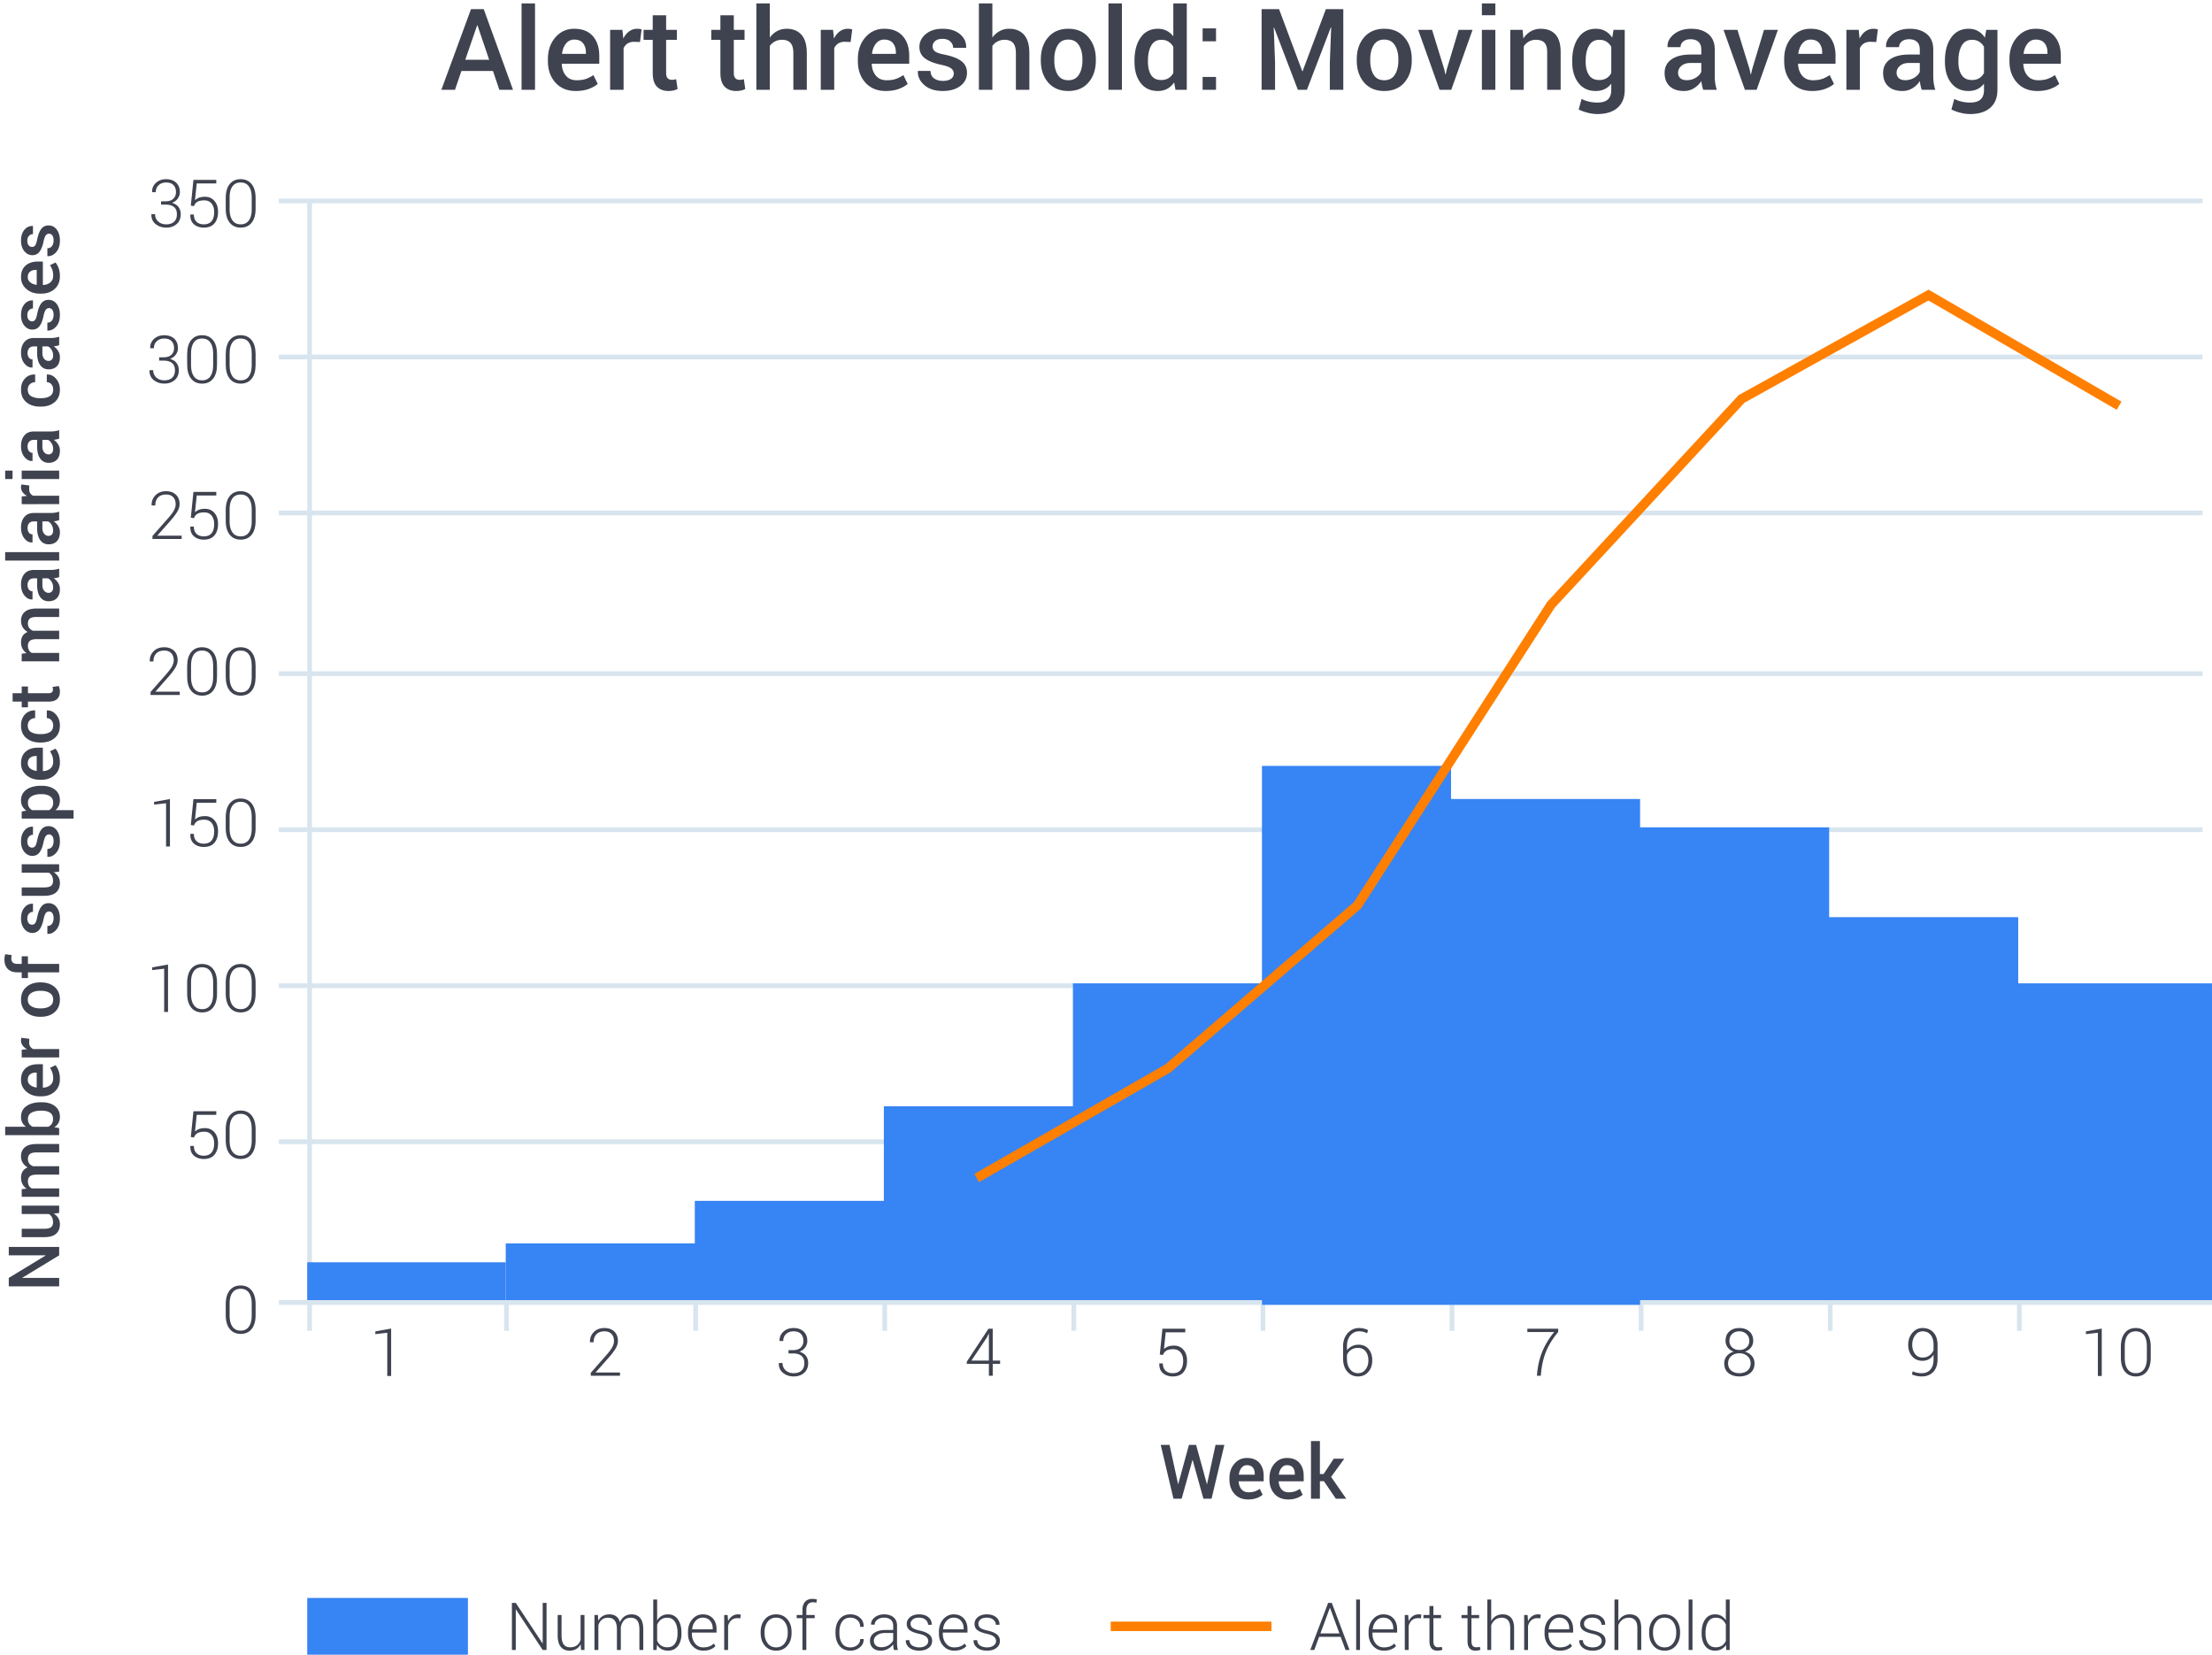<svg xmlns="http://www.w3.org/2000/svg" width="468" height="350" viewBox="0 0 468 350">
    <g fill="none" fill-rule="evenodd">
        <path fill="#3F424F" d="M82.755 291.048h-.82V281.9l-2.53.294v-.574l3.35-.601zM54.077 278.138c0 1.285-.278 2.274-.834 2.966-.556.693-1.328 1.04-2.317 1.04-.985 0-1.758-.348-2.321-1.043-.563-.695-.844-1.683-.844-2.963v-2.222c0-1.28.278-2.27.834-2.967.556-.697 1.328-1.046 2.317-1.046.989 0 1.764.349 2.324 1.046.56.697.841 1.686.841 2.967v2.222zm-.82-2.359c0-1.02-.2-1.806-.602-2.355-.4-.549-.982-.823-1.743-.823-.761 0-1.34.274-1.736.823-.397.55-.595 1.334-.595 2.355v2.482c0 1.011.202 1.796.605 2.355.403.558.983.837 1.74.837.756 0 1.334-.278 1.733-.834.398-.556.598-1.342.598-2.358v-2.482zM40.371 240.495l.554-5.448h4.833v.759h-4.136l-.37 3.548a2.8 2.8 0 0 1 .828-.527c.3-.123.709-.191 1.224-.205.847-.014 1.531.271 2.05.855.52.583.78 1.367.78 2.351 0 1.007-.252 1.812-.756 2.413-.503.602-1.26.903-2.273.903-.82 0-1.503-.23-2.05-.687-.547-.458-.81-1.136-.786-2.034l.013-.041h.732c0 .67.19 1.182.57 1.538.381.355.888.533 1.521.533.739 0 1.291-.223 1.658-.67.367-.446.55-1.094.55-1.941 0-.743-.183-1.339-.55-1.788-.367-.449-.88-.673-1.541-.673-.638 0-1.125.101-1.46.304-.335.203-.577.51-.728.92l-.663-.11zm13.706.643c0 1.285-.278 2.274-.834 2.966-.556.693-1.328 1.04-2.317 1.04-.985 0-1.758-.348-2.321-1.043-.563-.695-.844-1.683-.844-2.963v-2.222c0-1.28.278-2.27.834-2.967.556-.697 1.328-1.046 2.317-1.046.989 0 1.764.349 2.324 1.046.56.697.841 1.686.841 2.967v2.222zm-.82-2.359c0-1.02-.2-1.806-.602-2.355-.4-.549-.982-.823-1.743-.823-.761 0-1.34.274-1.736.823-.397.55-.595 1.334-.595 2.355v2.482c0 1.011.202 1.796.605 2.355.403.558.983.837 1.74.837.756 0 1.334-.278 1.733-.834.398-.556.598-1.342.598-2.358v-2.482zM35.552 214.048h-.82V204.9l-2.53.294v-.574l3.35-.601v10.028zm10.363-3.91c0 1.285-.278 2.274-.834 2.966-.556.693-1.328 1.04-2.317 1.04-.985 0-1.758-.348-2.321-1.043-.563-.695-.844-1.683-.844-2.963v-2.222c0-1.28.278-2.27.834-2.967.556-.697 1.328-1.046 2.317-1.046.989 0 1.764.349 2.324 1.046.56.697.841 1.686.841 2.967v2.222zm-.82-2.359c0-1.02-.2-1.806-.602-2.355-.4-.549-.982-.823-1.743-.823-.761 0-1.34.274-1.736.823-.397.55-.595 1.334-.595 2.355v2.482c0 1.011.202 1.796.605 2.355.403.558.983.837 1.74.837.756 0 1.334-.278 1.733-.834.398-.556.598-1.342.598-2.358v-2.482zm8.982 2.359c0 1.285-.278 2.274-.834 2.966-.556.693-1.328 1.04-2.317 1.04-.985 0-1.758-.348-2.321-1.043-.563-.695-.844-1.683-.844-2.963v-2.222c0-1.28.278-2.27.834-2.967.556-.697 1.328-1.046 2.317-1.046.989 0 1.764.349 2.324 1.046.56.697.841 1.686.841 2.967v2.222zm-.82-2.359c0-1.02-.2-1.806-.602-2.355-.4-.549-.982-.823-1.743-.823-.761 0-1.34.274-1.736.823-.397.55-.595 1.334-.595 2.355v2.482c0 1.011.202 1.796.605 2.355.403.558.983.837 1.74.837.756 0 1.334-.278 1.733-.834.398-.556.598-1.342.598-2.358v-2.482zM35.955 179.048h-.82V169.9l-2.53.294v-.574l3.35-.601v10.028zm4.416-4.553l.554-5.448h4.833v.759h-4.136l-.37 3.548a2.8 2.8 0 0 1 .828-.527c.3-.123.709-.191 1.224-.205.847-.014 1.531.271 2.05.855.52.583.78 1.367.78 2.351 0 1.007-.252 1.812-.756 2.413-.503.602-1.26.903-2.273.903-.82 0-1.503-.23-2.05-.687-.547-.458-.81-1.136-.786-2.034l.013-.041h.732c0 .67.19 1.182.57 1.538.381.355.888.533 1.521.533.739 0 1.291-.223 1.658-.67.367-.446.55-1.094.55-1.941 0-.743-.183-1.339-.55-1.788-.367-.449-.88-.673-1.541-.673-.638 0-1.125.101-1.46.304-.335.203-.577.51-.728.92l-.663-.11zm13.706.643c0 1.285-.278 2.274-.834 2.966-.556.693-1.328 1.04-2.317 1.04-.985 0-1.758-.348-2.321-1.043-.563-.695-.844-1.683-.844-2.963v-2.222c0-1.28.278-2.27.834-2.967.556-.697 1.328-1.046 2.317-1.046.989 0 1.764.349 2.324 1.046.56.697.841 1.686.841 2.967v2.222zm-.82-2.359c0-1.02-.2-1.806-.602-2.355-.4-.549-.982-.823-1.743-.823-.761 0-1.34.274-1.736.823-.397.55-.595 1.334-.595 2.355v2.482c0 1.011.202 1.796.605 2.355.403.558.983.837 1.74.837.756 0 1.334-.278 1.733-.834.398-.556.598-1.342.598-2.358v-2.482zM34.075 42.58h.95c.725 0 1.274-.182 1.648-.544.374-.363.56-.829.56-1.398 0-.62-.175-1.115-.526-1.484-.35-.369-.873-.553-1.565-.553-.638 0-1.161.188-1.57.564-.407.376-.611.871-.611 1.486h-.766l-.013-.04c-.023-.775.248-1.42.813-1.935.565-.515 1.28-.773 2.147-.773.888 0 1.596.244 2.122.732.527.487.79 1.164.79 2.03 0 .47-.146.91-.438 1.323-.291.412-.702.719-1.23.92.62.177 1.083.477 1.39.898.308.422.462.92.462 1.494 0 .884-.286 1.579-.858 2.085-.572.506-1.306.759-2.204.759-.87 0-1.618-.248-2.242-.742-.625-.495-.926-1.182-.903-2.061l.014-.041h.766c0 .633.22 1.15.66 1.552.439.4 1.008.601 1.705.601.706 0 1.258-.183 1.654-.55.397-.367.595-.892.595-1.576 0-.697-.208-1.213-.622-1.548-.415-.335-1.007-.503-1.778-.503h-.95v-.697zm6.296.915l.554-5.448h4.833v.759h-4.136l-.37 3.548a2.8 2.8 0 0 1 .828-.527c.3-.123.709-.191 1.224-.205.847-.014 1.531.271 2.05.855.52.583.78 1.367.78 2.351 0 1.007-.252 1.812-.756 2.413-.503.602-1.26.903-2.273.903-.82 0-1.503-.23-2.05-.687-.547-.458-.81-1.136-.786-2.034l.013-.041h.732c0 .67.19 1.182.57 1.538.381.355.888.533 1.521.533.739 0 1.291-.223 1.658-.67.367-.446.55-1.094.55-1.941 0-.743-.183-1.339-.55-1.788-.367-.449-.88-.673-1.541-.673-.638 0-1.125.101-1.46.304-.335.203-.577.51-.728.92l-.663-.11zm13.706.643c0 1.285-.278 2.274-.834 2.966-.556.693-1.328 1.04-2.317 1.04-.985 0-1.758-.348-2.321-1.043-.563-.695-.844-1.683-.844-2.963v-2.222c0-1.28.278-2.27.834-2.967.556-.697 1.328-1.046 2.317-1.046.989 0 1.764.349 2.324 1.046.56.697.841 1.686.841 2.967v2.222zm-.82-2.359c0-1.02-.2-1.806-.602-2.355-.4-.549-.982-.823-1.743-.823-.761 0-1.34.274-1.736.823-.397.55-.595 1.334-.595 2.355v2.482c0 1.011.202 1.796.605 2.355.403.558.983.837 1.74.837.756 0 1.334-.278 1.733-.834.398-.556.598-1.342.598-2.358v-2.482zM131.177 291h-6.18v-.629l3.26-3.698c.602-.68 1.027-1.248 1.276-1.706.248-.458.372-.896.372-1.316 0-.62-.174-1.116-.523-1.49-.348-.374-.842-.56-1.48-.56-.756 0-1.33.21-1.722.628-.392.42-.588.98-.588 1.682h-.759l-.014-.04c-.022-.83.246-1.532.807-2.106.56-.575 1.32-.862 2.276-.862.857 0 1.543.246 2.058.739.515.492.772 1.153.772 1.982 0 .547-.172 1.102-.516 1.665-.344.562-.823 1.19-1.439 1.883l-2.74 3.103.013.035h5.127v.69zM166.825 285.58h.95c.725 0 1.274-.182 1.648-.544.374-.363.56-.829.56-1.398 0-.62-.175-1.115-.526-1.484-.35-.369-.872-.553-1.565-.553-.638 0-1.161.188-1.569.564-.408.376-.612.871-.612 1.486h-.765l-.014-.04c-.023-.775.248-1.42.813-1.935.566-.515 1.281-.773 2.147-.773.889 0 1.596.244 2.122.732.527.487.79 1.164.79 2.03 0 .47-.146.91-.437 1.323-.292.412-.702.719-1.231.92.62.177 1.084.477 1.391.898.308.422.462.92.462 1.494 0 .884-.286 1.579-.858 2.085-.572.506-1.307.759-2.205.759-.87 0-1.618-.248-2.242-.742-.624-.495-.925-1.182-.902-2.061l.013-.041h.766c0 .633.22 1.15.66 1.552.44.4 1.008.601 1.705.601.706 0 1.258-.183 1.654-.55.397-.367.595-.892.595-1.576 0-.697-.207-1.213-.622-1.548-.415-.335-1.007-.503-1.777-.503h-.95v-.697zM210.035 287.794h1.558v.69h-1.558V291h-.814v-2.516h-4.669v-.464l4.587-6.973h.896v6.747zm-4.512 0h3.698v-5.674l-.04-.014-.35.746-3.308 4.942zM245.383 286.495l.553-5.448h4.833v.759h-4.135l-.37 3.548a2.8 2.8 0 0 1 .828-.527c.3-.123.708-.191 1.223-.205.848-.014 1.531.271 2.051.855.52.583.78 1.367.78 2.351 0 1.007-.252 1.812-.756 2.413-.504.602-1.261.903-2.273.903-.82 0-1.504-.23-2.05-.687-.548-.458-.81-1.136-.787-2.034l.014-.041h.731c0 .67.19 1.182.571 1.538.38.355.888.533 1.521.533.738 0 1.29-.223 1.658-.67.367-.446.55-1.094.55-1.941 0-.743-.183-1.339-.55-1.788-.367-.449-.881-.673-1.542-.673-.638 0-1.124.101-1.46.304-.334.203-.577.51-.727.92l-.663-.11zM287.543 280.903c.342 0 .68.04 1.012.117.333.077.63.189.889.334l-.212.67a3.353 3.353 0 0 0-.773-.32 3.576 3.576 0 0 0-.916-.103c-.738 0-1.35.287-1.835.86-.485.575-.728 1.33-.728 2.264v.881a3.01 3.01 0 0 1 1.046-.854 3.077 3.077 0 0 1 1.408-.321c.893 0 1.6.307 2.12.923.519.615.779 1.417.779 2.406 0 .98-.28 1.788-.838 2.427-.558.638-1.284.957-2.177.957-.916 0-1.672-.342-2.266-1.026-.595-.683-.892-1.62-.892-2.81V284.8c0-1.149.326-2.085.977-2.81.652-.724 1.454-1.087 2.406-1.087zm-.273 4.198c-.551 0-1.033.143-1.446.43a2.157 2.157 0 0 0-.844 1.108v.731c0 .953.219 1.705.656 2.256.438.551.998.827 1.682.827.665 0 1.197-.26 1.596-.783.399-.521.598-1.158.598-1.91 0-.798-.193-1.44-.58-1.928-.388-.488-.942-.731-1.662-.731zM329.675 281.744c-1.075 1.276-1.898 2.572-2.467 3.886-.57 1.315-.95 2.827-1.142 4.536l-.075.834h-.82l.075-.834c.191-1.686.587-3.212 1.19-4.577a16.33 16.33 0 0 1 2.392-3.845h-5.681v-.697h6.528v.697zM370.93 283.61a2.23 2.23 0 0 1-.472 1.412 2.66 2.66 0 0 1-1.258.878c.606.187 1.092.498 1.46.933.366.436.55.945.55 1.528 0 .894-.299 1.58-.896 2.061-.597.481-1.365.722-2.304.722-.957 0-1.73-.24-2.32-.718-.59-.479-.886-1.167-.886-2.065 0-.588.18-1.1.54-1.534.36-.436.843-.747 1.45-.933-.525-.183-.94-.474-1.248-.875a2.248 2.248 0 0 1-.462-1.409c0-.856.27-1.522.81-1.996s1.241-.71 2.103-.71c.856 0 1.56.237 2.108.714.55.476.824 1.14.824 1.992zm-.54 4.758c0-.629-.229-1.14-.684-1.535-.456-.394-1.026-.59-1.71-.59-.692 0-1.262.196-1.708.59-.447.395-.67.906-.67 1.535 0 .652.22 1.162.663 1.531.442.37 1.018.554 1.73.554.692 0 1.262-.186 1.708-.557.447-.371.67-.88.67-1.528zm-.281-4.764c0-.575-.202-1.052-.605-1.433-.403-.38-.906-.57-1.507-.57-.616 0-1.12.182-1.511.546-.392.365-.588.85-.588 1.457 0 .587.197 1.058.591 1.411.394.353.901.53 1.521.53.606 0 1.108-.177 1.504-.53.397-.353.595-.824.595-1.411zM406.614 290.453c.756 0 1.358-.253 1.804-.759.447-.506.67-1.23.67-2.173v-.999c-.241.42-.566.743-.974.971a2.748 2.748 0 0 1-1.364.342c-.906 0-1.637-.314-2.19-.943-.554-.63-.831-1.443-.831-2.44 0-1.008.29-1.851.872-2.53.58-.68 1.3-1.019 2.156-1.019.962 0 1.732.314 2.31.94.58.627.869 1.537.869 2.731v2.933c0 1.153-.305 2.047-.916 2.683-.61.636-1.413.954-2.406.954-.356 0-.712-.035-1.07-.103a4.794 4.794 0 0 1-1.022-.314l.15-.684c.31.146.617.25.92.314a4.98 4.98 0 0 0 1.022.096zm.136-3.308c.593 0 1.089-.152 1.487-.455.4-.303.683-.678.851-1.125v-1.052c0-.944-.206-1.665-.618-2.164-.413-.499-.972-.748-1.678-.748-.643 0-1.173.278-1.59.834-.417.556-.625 1.228-.625 2.016 0 .766.196 1.406.588 1.921.391.515.92.773 1.585.773zM444.674 291.048h-.82V281.9l-2.53.294v-.574l3.35-.601v10.028zm10.364-3.91c0 1.285-.278 2.274-.834 2.966-.556.693-1.329 1.04-2.318 1.04-.984 0-1.758-.348-2.32-1.043-.563-.695-.845-1.683-.845-2.963v-2.222c0-1.28.278-2.27.834-2.967.556-.697 1.329-1.046 2.318-1.046.988 0 1.763.349 2.324 1.046.56.697.84 1.686.84 2.967v2.222zm-.82-2.359c0-1.02-.201-1.806-.602-2.355-.401-.549-.982-.823-1.743-.823-.762 0-1.34.274-1.737.823-.396.55-.594 1.334-.594 2.355v2.482c0 1.011.201 1.796.604 2.355.404.558.984.837 1.74.837.757 0 1.334-.278 1.733-.834.399-.556.598-1.342.598-2.358v-2.482zM249.266 313.969v.015l.007-.039 2.274-8.32h1.516l2.296 8.344.008.054.008-.078 1.797-8.32h1.867L256.336 317h-1.727l-2.273-8.164h-.047L250.008 317h-1.735l-2.695-11.375h1.867l1.82 8.344zm14.78 3.195c-1.197 0-2.151-.392-2.862-1.176-.711-.784-1.067-1.79-1.067-3.02v-.312c0-1.229.353-2.248 1.059-3.058.706-.81 1.59-1.213 2.652-1.207 1.14 0 2.014.345 2.621 1.035.607.69.91 1.616.91 2.777v1.117h-5.273l-.016.04c.032.671.228 1.22.59 1.648.362.427.863.64 1.504.64.51 0 .948-.062 1.313-.187a4.3 4.3 0 0 0 1.054-.54l.61 1.243c-.318.281-.74.518-1.266.711-.526.193-1.135.29-1.828.29zm-.218-7.25c-.469 0-.854.186-1.156.559-.302.372-.49.845-.563 1.418l.016.039h3.352v-.196c0-.536-.137-.974-.41-1.312-.274-.339-.687-.508-1.239-.508zm8.688 7.25c-1.198 0-2.153-.392-2.864-1.176-.71-.784-1.066-1.79-1.066-3.02v-.312c0-1.229.353-2.248 1.059-3.058.705-.81 1.59-1.213 2.652-1.207 1.14 0 2.014.345 2.621 1.035.607.69.91 1.616.91 2.777v1.117h-5.273l-.016.04c.031.671.228 1.22.59 1.648.362.427.863.64 1.504.64.51 0 .948-.062 1.312-.187a4.3 4.3 0 0 0 1.055-.54l.61 1.243c-.318.281-.74.518-1.266.711-.526.193-1.136.29-1.828.29zm-.22-7.25c-.468 0-.853.186-1.155.559-.302.372-.49.845-.563 1.418l.016.039h3.351v-.196c0-.536-.136-.974-.41-1.312-.273-.339-.686-.508-1.238-.508zm7.813 3.39h-.851V317h-1.89v-12.188h1.89v6.97h.789l2.133-3.235h2.234l-2.789 3.844 3.203 4.609h-2.203l-2.516-3.695zM115.634 349h-.814l-5.653-8.559-.041.007V349h-.82v-9.953h.82l5.653 8.545.041-.007v-8.538h.814V349zm7.232-1.21a2.55 2.55 0 0 1-.957 1.002c-.4.234-.875.352-1.422.352-.779 0-1.39-.265-1.832-.793-.442-.53-.663-1.35-.663-2.461v-4.286h.82v4.3c0 .902.154 1.549.462 1.94.308.393.744.589 1.309.589.62 0 1.114-.14 1.483-.417.37-.278.627-.661.773-1.149v-5.263h.82V349h-.724l-.069-1.21zm3.637-6.186l.075 1.223a2.6 2.6 0 0 1 .947-1.005c.394-.237.865-.355 1.412-.355.565 0 1.037.137 1.418.41.38.273.653.69.817 1.25.223-.519.541-.925.953-1.22.413-.293.915-.44 1.508-.44.788 0 1.397.262 1.825.786.428.524.643 1.335.643 2.434V349h-.82v-4.327c0-.912-.161-1.555-.483-1.931-.321-.376-.769-.564-1.343-.564-.633 0-1.123.198-1.47.594-.346.397-.56.905-.642 1.525 0 .032 0 .077.003.137l.004.13V349h-.828v-4.327c0-.893-.162-1.533-.488-1.918-.326-.385-.774-.577-1.344-.577-.578 0-1.037.147-1.377.44-.34.295-.578.69-.714 1.187V349h-.828v-7.396h.732zm17.678 3.903c0 1.107-.251 1.99-.752 2.649-.502.658-1.192.988-2.072.988-.542 0-1.009-.109-1.4-.325a2.505 2.505 0 0 1-.951-.933l-.089 1.114h-.704v-10.664h.82v4.43c.246-.415.56-.735.944-.96.382-.226.838-.34 1.367-.34.888 0 1.583.355 2.085 1.064.501.708.752 1.653.752 2.833v.144zm-.827-.144c0-.943-.183-1.71-.547-2.3-.365-.59-.905-.885-1.62-.885-.57 0-1.03.141-1.378.424a2.53 2.53 0 0 0-.776 1.086v3.343c.182.429.455.77.817 1.022.362.253.812.38 1.35.38.716 0 1.253-.265 1.613-.793.36-.529.54-1.24.54-2.133v-.144zm5.434 3.78c-.925 0-1.694-.341-2.307-1.025-.613-.683-.92-1.55-.92-2.597v-.376c0-1.058.305-1.935.913-2.632.609-.698 1.346-1.046 2.212-1.046.906 0 1.62.287 2.14.861.519.574.778 1.34.778 2.297v.697h-5.222v.199c0 .833.22 1.53.663 2.091.442.56 1.023.841 1.743.841.51 0 .946-.07 1.306-.212.36-.141.667-.344.923-.608l.348.56c-.278.292-.63.523-1.056.694-.426.171-.933.257-1.52.257zm-.102-6.979c-.607 0-1.115.231-1.525.694-.41.462-.65 1.042-.718 1.74l.014.034h4.334v-.205c0-.643-.19-1.18-.567-1.614-.379-.432-.891-.649-1.538-.649zm7.943.144l-.608-.041c-.515 0-.938.144-1.269.434-.33.29-.566.687-.707 1.193V349h-.82v-7.396h.717l.103 1.23v.082c.214-.456.501-.811.861-1.066.36-.256.789-.383 1.285-.383a2.186 2.186 0 0 1 .547.075l-.11.766zm4.307 2.884c0-1.089.298-1.982.895-2.68.597-.697 1.388-1.045 2.372-1.045.99 0 1.782.348 2.379 1.046.597.697.896 1.59.896 2.68v.225c0 1.094-.298 1.988-.893 2.683-.594.695-1.384 1.043-2.368 1.043-.994 0-1.789-.348-2.386-1.043-.597-.695-.895-1.59-.895-2.683v-.226zm.82.226c0 .857.216 1.577.65 2.16.432.583 1.036.875 1.81.875.762 0 1.36-.292 1.795-.875.435-.583.653-1.303.653-2.16v-.226c0-.843-.219-1.558-.656-2.146-.438-.588-1.04-.882-1.805-.882-.766 0-1.365.294-1.798.882-.433.588-.65 1.303-.65 2.146v.226zM169.78 349v-6.727h-1.223v-.67h1.223v-1.08c0-.742.186-1.317.557-1.722.372-.406.892-.609 1.562-.609.15 0 .303.012.458.035.155.022.313.054.472.095l-.102.677a3.03 3.03 0 0 0-.745-.089c-.447 0-.789.141-1.026.424-.237.283-.355.679-.355 1.19v1.08h1.763v.67h-1.763V349h-.82zm10.152-.547c.542 0 1.02-.155 1.435-.465.415-.31.622-.74.622-1.292h.725l.014.041c.022.684-.251 1.256-.82 1.716-.57.46-1.229.69-1.976.69-1.008 0-1.786-.345-2.335-1.035-.549-.69-.824-1.578-.824-2.663v-.287c0-1.075.276-1.96.828-2.652.551-.693 1.326-1.04 2.324-1.04.811 0 1.487.24 2.027.719.54.478.8 1.107.782 1.886l-.013.041h-.732c0-.592-.2-1.065-.598-1.418-.399-.353-.887-.53-1.466-.53-.793 0-1.38.284-1.76.851-.381.568-.571 1.282-.571 2.143v.287c0 .875.189 1.595.567 2.16.378.566.969.848 1.77.848zm9.194.547a7.446 7.446 0 0 1-.116-.65 4.46 4.46 0 0 1-.034-.553 3.264 3.264 0 0 1-1.094.964 3.093 3.093 0 0 1-1.538.383c-.72 0-1.28-.192-1.678-.575-.4-.382-.599-.895-.599-1.538 0-.683.295-1.23.886-1.64.59-.41 1.386-.616 2.389-.616h1.634v-.916c0-.528-.17-.943-.51-1.244-.34-.3-.814-.45-1.425-.45-.57 0-1.042.143-1.418.43-.376.287-.564.638-.564 1.052l-.752-.006-.014-.041c-.027-.552.224-1.045.755-1.48.531-.436 1.207-.653 2.027-.653.816 0 1.472.207 1.969.622.497.415.745 1.01.745 1.784v3.637c0 .26.015.512.044.759.03.246.08.49.147.731h-.854zm-2.687-.581c.588 0 1.108-.138 1.559-.414.451-.275.777-.627.978-1.056v-1.545h-1.648c-.743 0-1.336.159-1.78.475-.445.317-.667.71-.667 1.18 0 .4.138.728.413.98.276.253.658.38 1.145.38zm9.96-1.299c0-.346-.142-.65-.427-.91-.285-.259-.799-.47-1.541-.635-.884-.191-1.537-.444-1.959-.759-.421-.314-.632-.758-.632-1.333 0-.565.238-1.042.714-1.432.476-.39 1.106-.584 1.89-.584.834 0 1.495.206 1.983.618.487.413.72.929.697 1.549l-.014.04h-.758c0-.405-.172-.758-.517-1.059-.344-.3-.807-.45-1.39-.45-.598 0-1.045.128-1.344.385-.298.258-.448.56-.448.906 0 .342.129.624.387.848.257.223.77.419 1.541.588.88.196 1.538.463 1.976.803.437.34.656.8.656 1.384 0 .615-.25 1.113-.749 1.494-.499.38-1.158.57-1.979.57-.897 0-1.603-.214-2.115-.642-.513-.428-.756-.939-.728-1.531l.013-.041h.752c.032.533.25.92.653 1.162.403.241.878.362 1.425.362.593 0 1.06-.13 1.402-.39.341-.26.512-.574.512-.943zm5.476 2.024c-.925 0-1.694-.342-2.307-1.026-.613-.683-.92-1.55-.92-2.597v-.376c0-1.058.305-1.935.913-2.632.608-.698 1.346-1.046 2.211-1.046.907 0 1.62.287 2.14.861.52.574.78 1.34.78 2.297v.697h-5.223v.199c0 .833.22 1.53.663 2.091.442.56 1.023.841 1.743.841.51 0 .946-.07 1.306-.212.36-.141.667-.344.922-.608l.35.56c-.279.292-.63.523-1.057.694-.426.171-.933.257-1.521.257zm-.103-6.98c-.606 0-1.114.231-1.524.694-.41.462-.65 1.042-.718 1.74l.014.034h4.334v-.205c0-.643-.19-1.18-.567-1.614-.379-.432-.891-.649-1.539-.649zm8.97 4.956c0-.346-.143-.65-.428-.91-.285-.259-.799-.47-1.542-.635-.884-.191-1.537-.444-1.958-.759-.422-.314-.632-.758-.632-1.333 0-.565.238-1.042.714-1.432.476-.39 1.106-.584 1.89-.584.834 0 1.495.206 1.983.618.487.413.72.929.697 1.549l-.014.04h-.759c0-.405-.172-.758-.516-1.059-.344-.3-.808-.45-1.39-.45-.598 0-1.046.128-1.344.385-.299.258-.448.56-.448.906 0 .342.129.624.386.848.258.223.772.419 1.542.588.88.196 1.538.463 1.975.803.438.34.657.8.657 1.384 0 .615-.25 1.113-.749 1.494-.499.38-1.159.57-1.979.57-.898 0-1.603-.214-2.116-.642-.512-.428-.755-.939-.728-1.531l.014-.041h.752c.032.533.25.92.653 1.162.403.241.878.362 1.425.362.593 0 1.06-.13 1.401-.39.342-.26.513-.574.513-.943zM283.651 346.225h-4.56L278.067 349h-.847l3.78-9.953h.772l3.753 9.953h-.847l-1.026-2.775zm-4.286-.732h4.02l-1.983-5.387h-.04l-1.997 5.387zM287.74 349h-.813v-10.664h.813V349zm5.038.144c-.925 0-1.694-.342-2.307-1.026-.613-.683-.92-1.55-.92-2.597v-.376c0-1.058.305-1.935.913-2.632.609-.698 1.346-1.046 2.212-1.046.907 0 1.62.287 2.14.861.519.574.779 1.34.779 2.297v.697h-5.223v.199c0 .833.221 1.53.663 2.091.442.56 1.023.841 1.743.841.51 0 .946-.07 1.306-.212.36-.141.668-.344.923-.608l.348.56c-.278.292-.63.523-1.056.694-.426.171-.933.257-1.52.257zm-.102-6.98c-.606 0-1.114.231-1.525.694-.41.462-.649 1.042-.717 1.74l.013.034h4.334v-.205c0-.643-.189-1.18-.567-1.614-.378-.432-.891-.649-1.538-.649zm7.943.144l-.608-.041c-.515 0-.938.144-1.268.434-.33.29-.567.687-.708 1.193V349h-.82v-7.396h.718l.102 1.23v.082c.214-.456.501-.811.862-1.066.36-.256.788-.383 1.285-.383a2.186 2.186 0 0 1 .547.075l-.11.766zm2.646-2.598v1.894h1.627v.67h-1.627v4.819c0 .483.087.826.263 1.029a.88.88 0 0 0 .7.304c.133 0 .261-.006.387-.017.125-.012.27-.031.434-.058l.123.608a2.12 2.12 0 0 1-.5.137 3.653 3.653 0 0 1-.587.048c-.52 0-.924-.165-1.213-.493-.29-.328-.434-.847-.434-1.558v-4.82h-1.279v-.67h1.279v-1.893h.827zm8.052 0v1.894h1.627v.67h-1.627v4.819c0 .483.088.826.264 1.029a.88.88 0 0 0 .7.304c.132 0 .261-.006.387-.017.125-.012.27-.031.434-.058l.123.608a2.12 2.12 0 0 1-.5.137 3.653 3.653 0 0 1-.587.048c-.52 0-.924-.165-1.214-.493-.289-.328-.434-.847-.434-1.558v-4.82h-1.278v-.67h1.278v-1.893h.827zm4.184 3.158c.246-.442.574-.786.984-1.032.41-.246.889-.37 1.436-.37.78 0 1.377.242 1.794.725.417.483.626 1.233.626 2.25V349h-.82v-4.573c0-.802-.159-1.378-.476-1.726-.316-.349-.753-.523-1.309-.523-.56 0-1.028.147-1.404.44a2.564 2.564 0 0 0-.831 1.173V349h-.82v-10.664h.82v4.532zm10.377-.56l-.608-.041c-.515 0-.938.144-1.269.434-.33.29-.566.687-.707 1.193V349h-.82v-7.396h.717l.103 1.23v.082c.214-.456.501-.811.861-1.066.36-.256.789-.383 1.285-.383a2.186 2.186 0 0 1 .547.075l-.109.766zm4.136 6.836c-.925 0-1.694-.342-2.307-1.026-.613-.683-.92-1.55-.92-2.597v-.376c0-1.058.304-1.935.913-2.632.608-.698 1.345-1.046 2.211-1.046.907 0 1.62.287 2.14.861.52.574.78 1.34.78 2.297v.697h-5.224v.199c0 .833.221 1.53.664 2.091.442.56 1.023.841 1.743.841.51 0 .945-.07 1.305-.212.36-.141.668-.344.923-.608l.349.56c-.278.292-.63.523-1.056.694-.426.171-.933.257-1.521.257zm-.103-6.98c-.606 0-1.114.231-1.524.694-.41.462-.65 1.042-.718 1.74l.014.034h4.334v-.205c0-.643-.19-1.18-.568-1.614-.378-.432-.89-.649-1.538-.649zm8.969 4.956c0-.346-.143-.65-.427-.91-.285-.259-.799-.47-1.542-.635-.884-.191-1.537-.444-1.958-.759-.422-.314-.633-.758-.633-1.333 0-.565.238-1.042.715-1.432.476-.39 1.106-.584 1.89-.584.834 0 1.495.206 1.982.618.488.413.72.929.698 1.549l-.014.04h-.759c0-.405-.172-.758-.516-1.059-.344-.3-.808-.45-1.391-.45-.597 0-1.045.128-1.343.385-.299.258-.448.56-.448.906 0 .342.129.624.386.848.258.223.771.419 1.542.588.88.196 1.538.463 1.975.803.438.34.656.8.656 1.384 0 .615-.25 1.113-.748 1.494-.5.38-1.159.57-1.98.57-.897 0-1.602-.214-2.115-.642-.513-.428-.755-.939-.728-1.531l.014-.041h.752c.032.533.25.92.653 1.162.403.241.878.362 1.425.362.592 0 1.06-.13 1.401-.39.342-.26.513-.574.513-.943zm3.52-4.252c.247-.442.575-.786.985-1.032.41-.246.888-.37 1.435-.37.78 0 1.378.242 1.795.725.417.483.625 1.233.625 2.25V349h-.82v-4.573c0-.802-.158-1.378-.475-1.726-.317-.349-.753-.523-1.31-.523-.56 0-1.028.147-1.404.44a2.564 2.564 0 0 0-.83 1.173V349h-.82v-10.664h.82v4.532zm6.515 2.324c0-1.089.299-1.982.896-2.68.597-.697 1.387-1.045 2.372-1.045.989 0 1.782.348 2.379 1.046.597.697.895 1.59.895 2.68v.225c0 1.094-.297 1.988-.892 2.683-.595.695-1.384 1.043-2.369 1.043-.993 0-1.788-.348-2.385-1.043-.597-.695-.896-1.59-.896-2.683v-.226zm.82.226c0 .857.217 1.577.65 2.16.433.583 1.037.875 1.811.875.761 0 1.36-.292 1.795-.875.435-.583.653-1.303.653-2.16v-.226c0-.843-.22-1.558-.657-2.146-.437-.588-1.039-.882-1.804-.882-.766 0-1.365.294-1.798.882-.433.588-.65 1.303-.65 2.146v.226zm8.347 3.582h-.813v-10.664h.813V349zm1.941-3.637c0-1.18.25-2.125.749-2.833.499-.709 1.195-1.063 2.088-1.063.515 0 .962.11 1.34.328.378.219.693.529.944.93v-4.39h.813V349h-.725l-.068-1.073a2.537 2.537 0 0 1-.95.902c-.387.21-.843.315-1.367.315-.884 0-1.576-.33-2.075-.988-.499-.659-.749-1.542-.749-2.65v-.143zm.82.144c0 .893.18 1.604.537 2.133.358.528.897.793 1.617.793.529 0 .97-.119 1.323-.356s.628-.565.824-.984v-3.473a2.625 2.625 0 0 0-.793-1.042c-.342-.267-.789-.4-1.34-.4-.72 0-1.261.295-1.624.885-.362.59-.543 1.357-.543 2.3v.144zM104.3 15.016h-6.679L96.261 19H93.38l6.27-17.063h2.695L108.543 19h-2.895l-1.347-3.984zm-5.859-2.38h5.051l-2.472-7.288h-.07l-2.509 7.289zM113.195 19h-2.847V.719h2.847V19zm8.625.246c-1.797 0-3.228-.588-4.295-1.764-1.066-1.175-1.6-2.685-1.6-4.529v-.469c0-1.843.53-3.373 1.589-4.588 1.058-1.214 2.384-1.818 3.978-1.81 1.711 0 3.022.518 3.932 1.553.91 1.035 1.365 2.423 1.365 4.166v1.675h-7.91l-.024.06c.047 1.007.342 1.831.885 2.472.543.64 1.295.96 2.256.96.766 0 1.422-.093 1.969-.28a6.45 6.45 0 0 0 1.582-.81l.914 1.864c-.477.422-1.11.777-1.898 1.067-.79.289-1.704.433-2.743.433zm-.328-10.875c-.703 0-1.281.28-1.734.838-.453.559-.735 1.268-.844 2.127l.023.059h5.028v-.293c0-.805-.205-1.461-.615-1.97-.41-.507-1.03-.76-1.858-.76zm13.91.516l-1.218-.047c-.555 0-1.018.117-1.39.351a2.315 2.315 0 0 0-.86.996V19h-2.848V6.32h2.601l.188 1.84c.32-.648.732-1.156 1.236-1.523a2.878 2.878 0 0 1 1.74-.551c.172 0 .333.014.481.041.148.027.285.06.41.1l-.34 2.66zm5.532-5.649V6.32h2.273v2.11h-2.273v7.008c0 .523.113.896.34 1.119.226.222.527.334.902.334.156 0 .308-.014.457-.041.148-.028.289-.065.422-.112l.304 2.086a3.266 3.266 0 0 1-.867.31 4.82 4.82 0 0 1-1.043.112c-1.047 0-1.867-.307-2.46-.92-.594-.613-.891-1.576-.891-2.889V8.43h-1.934V6.32h1.934V3.238h2.836zm14.32 0V6.32h2.273v2.11h-2.273v7.008c0 .523.113.896.34 1.119.226.222.527.334.902.334.156 0 .309-.014.457-.041.149-.028.29-.065.422-.112l.305 2.086a3.266 3.266 0 0 1-.868.31 4.82 4.82 0 0 1-1.042.112c-1.047 0-1.868-.307-2.461-.92-.594-.613-.891-1.576-.891-2.889V8.43h-1.934V6.32h1.934V3.238h2.836zm7.617 4.723a4.52 4.52 0 0 1 1.541-1.383 4.15 4.15 0 0 1 2.01-.492c1.344 0 2.392.424 3.146 1.271.754.848 1.131 2.155 1.131 3.92V19h-2.847v-7.746c0-1-.2-1.723-.598-2.168-.399-.445-.996-.668-1.793-.668a3.18 3.18 0 0 0-1.494.346c-.442.23-.807.548-1.096.955V19h-2.848V.719h2.848V7.96zm17.098.926l-1.219-.047c-.555 0-1.018.117-1.389.351a2.315 2.315 0 0 0-.861.996V19h-2.848V6.32h2.602l.187 1.84c.32-.648.733-1.156 1.237-1.523a2.878 2.878 0 0 1 1.74-.551c.172 0 .332.014.48.041.149.027.286.06.41.1l-.34 2.66zm7.43 10.36c-1.797 0-3.23-.589-4.295-1.765-1.067-1.175-1.6-2.685-1.6-4.529v-.469c0-1.843.53-3.373 1.588-4.588 1.058-1.214 2.385-1.818 3.978-1.81 1.711 0 3.022.518 3.932 1.553.91 1.035 1.365 2.423 1.365 4.166v1.675h-7.91l-.023.06c.046 1.007.341 1.831.884 2.472.543.64 1.295.96 2.256.96.766 0 1.422-.093 1.969-.28a6.45 6.45 0 0 0 1.582-.81l.914 1.864c-.477.422-1.11.777-1.898 1.067-.79.289-1.703.433-2.743.433zM187.07 8.37c-.703 0-1.28.28-1.734.838-.453.559-.734 1.268-.844 2.127l.024.059h5.027v-.293c0-.805-.205-1.461-.615-1.97-.41-.507-1.03-.76-1.858-.76zm14.72 7.184c0-.438-.188-.801-.563-1.09-.375-.29-1.075-.543-2.098-.762-1.516-.32-2.662-.775-3.44-1.365-.777-.59-1.166-1.393-1.166-2.408 0-1.063.45-1.97 1.348-2.72.899-.75 2.082-1.124 3.55-1.124 1.548 0 2.776.38 3.686 1.143.91.761 1.346 1.705 1.307 2.83l-.023.07h-2.73c0-.524-.2-.973-.599-1.348-.398-.375-.945-.562-1.64-.562-.688 0-1.211.154-1.57.463-.36.308-.54.685-.54 1.13 0 .446.17.8.51 1.061.34.262 1.03.494 2.069.697 1.593.328 2.775.791 3.545 1.389s1.154 1.412 1.154 2.443c0 1.141-.47 2.067-1.412 2.778-.942.71-2.182 1.066-3.721 1.066-1.648 0-2.95-.422-3.902-1.266-.953-.843-1.407-1.812-1.36-2.906l.024-.07h2.648c.031.734.297 1.27.797 1.605.5.336 1.11.504 1.828.504.735 0 1.301-.14 1.7-.422.398-.28.597-.66.597-1.136zm8.167-7.594a4.52 4.52 0 0 1 1.541-1.383 4.15 4.15 0 0 1 2.01-.492c1.344 0 2.392.424 3.146 1.271.754.848 1.131 2.155 1.131 3.92V19h-2.847v-7.746c0-1-.2-1.723-.598-2.168-.399-.445-.996-.668-1.793-.668a3.18 3.18 0 0 0-1.494.346c-.442.23-.807.548-1.096.955V19h-2.848V.719h2.848V7.96zm10.254 4.582c0-1.883.516-3.43 1.547-4.64 1.047-1.212 2.465-1.817 4.254-1.817 1.82 0 3.246.605 4.277 1.816 1.04 1.203 1.559 2.75 1.559 4.641v.246c0 1.906-.52 3.461-1.559 4.664-1.031 1.195-2.45 1.793-4.254 1.793-1.812 0-3.238-.601-4.277-1.805-1.031-1.203-1.547-2.753-1.547-4.652v-.246zm2.848.246c0 1.234.242 2.242.726 3.024.477.773 1.227 1.16 2.25 1.16.992 0 1.735-.387 2.227-1.16.5-.782.75-1.79.75-3.024v-.246c0-1.211-.25-2.207-.75-2.988-.492-.79-1.242-1.184-2.25-1.184-.992 0-1.735.395-2.227 1.184-.484.789-.726 1.785-.726 2.988v.246zM237.367 19h-2.847V.719h2.847V19zm2.66-6.164c0-2.024.434-3.654 1.301-4.893.867-1.238 2.086-1.857 3.656-1.857.688 0 1.303.139 1.846.416a4.177 4.177 0 0 1 1.412 1.19V.718h2.848V19h-2.39l-.282-1.57c-.406.593-.895 1.045-1.465 1.353-.57.309-1.234.463-1.992.463-1.555 0-2.766-.566-3.633-1.7-.867-1.132-1.3-2.62-1.3-4.464v-.246zm2.848.246c0 1.172.225 2.105.674 2.8.449.696 1.162 1.044 2.138 1.044.602 0 1.112-.13 1.53-.387.418-.258.76-.625 1.025-1.102v-5.53a2.998 2.998 0 0 0-1.031-1.096c-.422-.262-.922-.393-1.5-.393-.969 0-1.684.408-2.145 1.225-.46.816-.691 1.88-.691 3.193v.246zM257.277 19h-2.836v-2.73h2.836V19zm0-10.266h-2.836v-2.73h2.836v2.73zm13.336-6.796l4.91 13.124h.07l4.923-13.124h3.691V19h-2.848v-5.813l.282-7.394-.07-.012L276.507 19h-1.91l-5.04-13.184-.07.012.282 7.36V19h-2.848V1.937h3.691zm16.442 10.605c0-1.883.515-3.43 1.547-4.64 1.046-1.212 2.464-1.817 4.253-1.817 1.82 0 3.247.605 4.278 1.816 1.039 1.203 1.558 2.75 1.558 4.641v.246c0 1.906-.52 3.461-1.558 4.664-1.031 1.195-2.45 1.793-4.254 1.793-1.813 0-3.238-.601-4.277-1.805-1.032-1.203-1.547-2.753-1.547-4.652v-.246zm2.847.246c0 1.234.243 2.242.727 3.024.476.773 1.226 1.16 2.25 1.16.992 0 1.734-.387 2.226-1.16.5-.782.75-1.79.75-3.024v-.246c0-1.211-.25-2.207-.75-2.988-.492-.79-1.242-1.184-2.25-1.184-.992 0-1.734.395-2.226 1.184-.484.789-.727 1.785-.727 2.988v.246zm15.68 1.922l.211 1.031h.07l.223-1.031 2.52-8.39h2.94L307.047 19h-2.472l-4.523-12.68h2.941l2.59 8.39zM316.375 19h-2.848V6.32h2.848V19zm0-15.785h-2.848V.719h2.848v2.496zm5.766 3.105l.164 1.828a4.535 4.535 0 0 1 1.564-1.517c.629-.363 1.338-.545 2.127-.545 1.32 0 2.35.4 3.088 1.201.738.8 1.107 2.049 1.107 3.744V19h-2.847v-7.945c0-.953-.198-1.631-.592-2.034-.395-.402-.994-.603-1.799-.603-.555 0-1.05.123-1.488.37a3.077 3.077 0 0 0-1.078 1.013V19h-2.848V6.32h2.602zm10.5 6.516c0-2.016.441-3.645 1.324-4.887.883-1.242 2.11-1.863 3.68-1.863.757 0 1.423.162 1.998.486.574.324 1.06.791 1.459 1.4l.28-1.652h2.368V19c0 1.633-.504 2.895-1.512 3.785-1.008.89-2.437 1.336-4.289 1.336a8.397 8.397 0 0 1-1.998-.264 9.282 9.282 0 0 1-1.94-.697l.61-2.238c.469.242.986.432 1.553.568a7.44 7.44 0 0 0 1.752.205c1.031 0 1.785-.22 2.262-.662.476-.441.714-1.119.714-2.033v-1.3c-.398.507-.869.892-1.412 1.154-.543.261-1.166.392-1.869.392-1.555 0-2.773-.566-3.656-1.7-.883-1.132-1.324-2.62-1.324-4.464v-.246zm2.847.246c0 1.164.233 2.096.698 2.795.464.7 1.185 1.049 2.162 1.049.609 0 1.123-.127 1.54-.381.419-.254.757-.62 1.014-1.096V9.895a3.043 3.043 0 0 0-1.025-1.084c-.418-.262-.92-.393-1.506-.393-.976 0-1.701.41-2.174 1.23-.472.82-.709 1.883-.709 3.188v.246zM360.355 19c-.101-.32-.185-.633-.251-.938a6.702 6.702 0 0 1-.135-.914 5.031 5.031 0 0 1-1.541 1.495 3.92 3.92 0 0 1-2.139.603c-1.32 0-2.334-.34-3.041-1.02-.707-.68-1.06-1.613-1.06-2.8 0-1.227.484-2.182 1.453-2.865.968-.684 2.332-1.026 4.09-1.026h2.214v-1.113c0-.664-.195-1.184-.586-1.559-.39-.375-.949-.562-1.675-.562-.649 0-1.164.156-1.547.469a1.488 1.488 0 0 0-.575 1.207h-2.742l-.011-.07c-.055-1 .392-1.887 1.341-2.66.95-.774 2.186-1.161 3.71-1.161 1.476 0 2.667.375 3.574 1.125.906.75 1.359 1.828 1.359 3.234v5.637c0 .523.035 1.025.105 1.506.07.48.184.951.34 1.412h-2.883zm-3.492-2.04a3.58 3.58 0 0 0 1.94-.538c.574-.36.955-.77 1.142-1.23v-1.876h-2.261c-.829 0-1.477.205-1.946.616-.468.41-.703.892-.703 1.447 0 .484.158.869.475 1.154.316.285.767.428 1.353.428zm13.325-2.25l.21 1.032h.07l.223-1.031 2.52-8.39h2.941L371.652 19h-2.472l-4.524-12.68h2.942l2.59 8.39zm13.195 4.536c-1.797 0-3.229-.588-4.295-1.764-1.067-1.175-1.6-2.685-1.6-4.529v-.469c0-1.843.53-3.373 1.588-4.588 1.059-1.214 2.385-1.818 3.979-1.81 1.71 0 3.021.518 3.931 1.553.91 1.035 1.366 2.423 1.366 4.166v1.675h-7.91l-.024.06c.047 1.007.342 1.831.885 2.472.543.64 1.295.96 2.256.96.765 0 1.421-.093 1.968-.28a6.45 6.45 0 0 0 1.582-.81l.914 1.864c-.476.422-1.109.777-1.898 1.067-.79.289-1.703.433-2.742.433zm-.328-10.875c-.703 0-1.282.28-1.735.838-.453.559-.734 1.268-.843 2.127l.023.059h5.027v-.293c0-.805-.205-1.461-.615-1.97-.41-.507-1.03-.76-1.857-.76zm13.91.516l-1.219-.047c-.555 0-1.017.117-1.389.351a2.315 2.315 0 0 0-.86.996V19h-2.849V6.32h2.602l.188 1.84c.32-.648.732-1.156 1.236-1.523a2.878 2.878 0 0 1 1.74-.551c.172 0 .332.014.48.041.149.027.286.06.41.1l-.34 2.66zM406.585 19c-.1-.32-.185-.633-.251-.938a6.702 6.702 0 0 1-.135-.914 5.031 5.031 0 0 1-1.54 1.495 3.92 3.92 0 0 1-2.14.603c-1.32 0-2.333-.34-3.04-1.02-.708-.68-1.061-1.613-1.061-2.8 0-1.227.484-2.182 1.453-2.865.969-.684 2.332-1.026 4.09-1.026h2.215v-1.113c0-.664-.196-1.184-.586-1.559-.39-.375-.95-.562-1.676-.562-.648 0-1.164.156-1.547.469a1.488 1.488 0 0 0-.574 1.207h-2.742l-.012-.07c-.055-1 .393-1.887 1.342-2.66.95-.774 2.185-1.161 3.709-1.161 1.476 0 2.668.375 3.574 1.125.906.75 1.36 1.828 1.36 3.234v5.637c0 .523.035 1.025.105 1.506.07.48.183.951.34 1.412h-2.883zm-3.491-2.04a3.58 3.58 0 0 0 1.94-.538c.573-.36.954-.77 1.142-1.23v-1.876h-2.262c-.828 0-1.476.205-1.945.616-.469.41-.703.892-.703 1.447 0 .484.158.869.474 1.154.317.285.768.428 1.354.428zm8.402-4.124c0-2.016.441-3.645 1.324-4.887.883-1.242 2.11-1.863 3.68-1.863.758 0 1.424.162 1.998.486.574.324 1.06.791 1.459 1.4l.281-1.652h2.367V19c0 1.633-.503 2.895-1.511 3.785-1.008.89-2.438 1.336-4.29 1.336a8.397 8.397 0 0 1-1.997-.264 9.282 9.282 0 0 1-1.94-.697l.61-2.238c.468.242.986.432 1.552.568a7.44 7.44 0 0 0 1.752.205c1.032 0 1.785-.22 2.262-.662.477-.441.715-1.119.715-2.033v-1.3c-.399.507-.87.892-1.412 1.154-.543.261-1.166.392-1.87.392-1.554 0-2.773-.566-3.656-1.7-.883-1.132-1.324-2.62-1.324-4.464v-.246zm2.848.246c0 1.164.232 2.096.697 2.795.465.7 1.186 1.049 2.162 1.049.61 0 1.123-.127 1.541-.381.418-.254.756-.62 1.014-1.096V9.895a3.043 3.043 0 0 0-1.026-1.084c-.418-.262-.92-.393-1.505-.393-.977 0-1.702.41-2.174 1.23-.473.82-.71 1.883-.71 3.188v.246zm16.699 6.164c-1.797 0-3.229-.588-4.295-1.764-1.066-1.175-1.6-2.685-1.6-4.529v-.469c0-1.843.53-3.373 1.588-4.588 1.059-1.214 2.385-1.818 3.979-1.81 1.71 0 3.021.518 3.931 1.553.91 1.035 1.366 2.423 1.366 4.166v1.675h-7.91l-.024.06c.047 1.007.342 1.831.885 2.472.543.64 1.295.96 2.256.96.765 0 1.422-.093 1.969-.28a6.45 6.45 0 0 0 1.582-.81l.914 1.864c-.477.422-1.11.777-1.899 1.067-.789.289-1.703.433-2.742.433zm-.328-10.875c-.703 0-1.281.28-1.735.838-.453.559-.734 1.268-.843 2.127l.023.059h5.027v-.293c0-.805-.205-1.461-.615-1.97-.41-.507-1.029-.76-1.857-.76zM12.519 263.755v1.773l-7.786 4.731.015.044h7.771v1.78H1.855v-1.78l7.778-4.731-.014-.044H1.855v-1.773h10.664zm-1.157-7.046c.42.25.743.564.97.945.227.38.34.82.34 1.318 0 .85-.27 1.514-.812 1.993-.542.478-1.384.717-2.527.717H4.594v-1.772h4.754c.693 0 1.179-.112 1.457-.337.278-.225.418-.564.418-1.018 0-.43-.077-.79-.231-1.08a1.675 1.675 0 0 0-.67-.685H4.594v-1.78h7.925v1.553l-1.157.146zm-6.768-5.185l1.033-.096a2.686 2.686 0 0 1-.872-.974c-.205-.39-.307-.842-.307-1.355 0-.517.117-.962.351-1.333.235-.37.586-.65 1.055-.835a2.777 2.777 0 0 1-1.033-.966c-.249-.4-.373-.87-.373-1.407 0-.796.272-1.424.816-1.886.545-.461 1.371-.692 2.48-.692h4.775v1.78H7.736c-.674 0-1.147.116-1.42.348-.274.232-.41.58-.41 1.044 0 .38.102.703.307.966.205.264.48.455.828.572.073 0 .136-.003.19-.008.054-.005.105-.007.154-.007h5.134v1.78H7.736c-.65 0-1.117.118-1.402.355-.286.237-.429.585-.429 1.044 0 .361.07.667.209.919.14.251.336.45.59.597h5.815v1.78H4.594v-1.626zm4.226-18.377c1.158 0 2.089.27 2.795.81.705.54 1.058 1.3 1.058 2.281 0 .493-.1.922-.3 1.285-.2.364-.494.668-.88.912l1.026.176v1.494H1.093v-1.78h4.402a2.555 2.555 0 0 1-.776-.878c-.18-.342-.271-.74-.271-1.194 0-.992.385-1.757 1.157-2.296.771-.54 1.792-.81 3.062-.81h.153zm-.153 1.78c-.826 0-1.492.142-2 .425-.508.283-.762.732-.762 1.347 0 .396.088.727.264.993.176.266.42.477.732.633h3.326c.317-.15.562-.36.736-.63.173-.268.26-.605.26-1.01 0-.615-.216-1.062-.649-1.34-.432-.279-1.016-.418-1.754-.418h-.153zm4.006-6.716c0 1.123-.368 2.018-1.102 2.684-.735.667-1.679 1-2.831 1h-.293c-1.153 0-2.108-.331-2.868-.993-.759-.661-1.136-1.49-1.131-2.486 0-1.07.323-1.889.97-2.458.647-.568 1.515-.853 2.604-.853h1.047v4.944l.037.015c.63-.03 1.145-.214 1.545-.553.4-.34.601-.81.601-1.41 0-.479-.059-.889-.176-1.23a4.031 4.031 0 0 0-.505-.99l1.164-.57c.264.297.486.693.667 1.186.18.493.27 1.064.27 1.714zm-6.797.205c0 .44.175.8.524 1.084.349.283.792.459 1.329.527l.037-.015v-3.142h-.183c-.503 0-.914.129-1.23.385-.318.256-.477.643-.477 1.16zm.322-8.694l-.03.762c0 .346.074.636.22.868.147.231.355.41.623.538h5.508v1.78H4.594v-1.626l1.15-.117a2.542 2.542 0 0 1-.952-.773 1.799 1.799 0 0 1-.344-1.088c0-.107.008-.207.025-.3s.038-.178.063-.256l1.662.212zm2.285-4.651c-1.176 0-2.143-.322-2.9-.967-.757-.654-1.135-1.54-1.135-2.658 0-1.138.378-2.03 1.135-2.674.752-.65 1.719-.974 2.9-.974h.154c1.192 0 2.163.325 2.915.974.747.645 1.12 1.531 1.12 2.659 0 1.133-.375 2.024-1.127 2.673-.752.645-1.721.967-2.908.967h-.154zm.154-1.78c.772 0 1.402-.151 1.89-.454.483-.298.725-.766.725-1.406 0-.62-.242-1.084-.725-1.392-.488-.312-1.118-.468-1.89-.468h-.154c-.756 0-1.379.156-1.867.468-.493.308-.74.777-.74 1.407 0 .62.247 1.084.74 1.391.493.303 1.115.454 1.867.454h.154zm3.882-7.624H5.913v1.208H4.594v-1.208h-.923c-.874 0-1.547-.238-2.021-.714s-.71-1.144-.71-2.004c0-.17.013-.344.04-.52a9.1 9.1 0 0 1 .113-.593l1.377.183c-.02.098-.036.207-.051.326a3.17 3.17 0 0 0-.022.385c0 .385.11.675.33.868.22.193.534.289.944.289h.923v-1.611h1.319v1.611h6.606v1.78zm-2.153-12.876c-.274 0-.5.117-.681.351-.181.235-.34.672-.477 1.311-.2.948-.484 1.664-.853 2.15-.368.486-.87.729-1.505.729-.664 0-1.23-.281-1.7-.842-.468-.562-.702-1.302-.702-2.22 0-.967.238-1.734.714-2.303.476-.57 1.066-.841 1.769-.817l.044.015v1.706c-.328 0-.608.125-.843.374-.234.249-.351.59-.351 1.025 0 .43.096.757.29.982a.898.898 0 0 0 .706.337c.278 0 .5-.107.663-.319.163-.212.309-.643.435-1.293.206-.996.495-1.734.868-2.215.374-.481.883-.722 1.528-.722.712 0 1.291.294 1.735.883.445.588.667 1.363.667 2.325 0 1.03-.264 1.844-.791 2.44-.528.595-1.133.878-1.817.849l-.044-.015v-1.655c.46-.02.794-.186 1.004-.498.21-.313.315-.693.315-1.143 0-.459-.088-.813-.264-1.062a.827.827 0 0 0-.71-.373zm.996-8.284c.42.25.743.564.97.945.227.38.34.82.34 1.318 0 .85-.27 1.514-.812 1.992-.542.479-1.384.718-2.527.718H4.594v-1.772h4.754c.693 0 1.179-.113 1.457-.337.278-.225.418-.564.418-1.018 0-.43-.077-.79-.231-1.08a1.675 1.675 0 0 0-.67-.685H4.594v-1.78h7.925v1.553l-1.157.146zm-.996-8.013c-.274 0-.5.118-.681.352-.181.234-.34.671-.477 1.311-.2.947-.484 1.664-.853 2.15-.368.485-.87.728-1.505.728-.664 0-1.23-.28-1.7-.842-.468-.561-.702-1.301-.702-2.22 0-.966.238-1.734.714-2.303.476-.568 1.066-.84 1.769-.816l.044.014v1.707c-.328 0-.608.124-.843.373-.234.25-.351.591-.351 1.026 0 .43.096.757.29.981a.898.898 0 0 0 .706.337c.278 0 .5-.106.663-.318.163-.213.309-.644.435-1.293.206-.996.495-1.735.868-2.216.374-.48.883-.721 1.528-.721.712 0 1.291.294 1.735.882.445.589.667 1.364.667 2.326 0 1.03-.264 1.843-.791 2.439-.528.596-1.133.879-1.817.85l-.044-.015v-1.655c.46-.02.794-.186 1.004-.498.21-.313.315-.694.315-1.143 0-.46-.088-.813-.264-1.062a.827.827 0 0 0-.71-.374zm-1.546-10.29c1.153 0 2.083.27 2.79.813.709.542 1.063 1.296 1.063 2.263 0 .45-.08.847-.242 1.194a2.457 2.457 0 0 1-.71.893h3.845v1.78H4.594v-1.501l.996-.176a2.643 2.643 0 0 1-.85-.92c-.195-.358-.292-.774-.292-1.248 0-.977.387-1.737 1.16-2.281.775-.545 1.794-.817 3.059-.817h.153zm-.153 1.772c-.811 0-1.474.153-1.989.458-.515.305-.773.76-.773 1.366 0 .371.08.686.238.945.159.259.38.466.663.622h3.582c.278-.156.492-.363.64-.622.15-.259.224-.579.224-.96 0-.605-.223-1.058-.67-1.358-.447-.3-1.034-.45-1.762-.45h-.153zm4.006-6.723c0 1.123-.368 2.018-1.102 2.684-.735.667-1.679 1-2.831 1h-.293c-1.153 0-2.108-.331-2.868-.993-.759-.661-1.136-1.49-1.131-2.486 0-1.07.323-1.889.97-2.458.647-.568 1.515-.853 2.604-.853h1.047v4.944l.037.015c.63-.03 1.145-.214 1.545-.553.4-.34.601-.81.601-1.41 0-.479-.059-.889-.176-1.23a4.031 4.031 0 0 0-.505-.99l1.164-.57c.264.297.486.693.667 1.186.18.493.27 1.064.27 1.714zm-6.797.205c0 .44.175.8.524 1.084.349.283.792.459 1.329.527l.037-.015v-3.142h-.183c-.503 0-.914.129-1.23.385-.318.256-.477.643-.477 1.16zm5.376-8.02c0-.435-.128-.801-.385-1.099a1.218 1.218 0 0 0-.963-.447v-1.611l.044-.015c.742-.024 1.382.277 1.92.905.536.627.805 1.383.805 2.267 0 1.167-.376 2.062-1.128 2.684-.752.623-1.704.934-2.857.934h-.256c-1.147 0-2.098-.311-2.853-.934-.754-.622-1.131-1.517-1.131-2.684 0-.952.277-1.725.831-2.318.554-.594 1.259-.88 2.113-.861l.044.015v1.618c-.435 0-.803.143-1.106.429-.303.285-.454.658-.454 1.117 0 .669.243 1.142.729 1.42.486.279 1.095.418 1.827.418h.256c.748 0 1.362-.139 1.843-.417.48-.279.721-.752.721-1.421zm-8.584-6.812h1.926v-1.42h1.319v1.42h4.38c.327 0 .56-.07.699-.212.14-.142.209-.33.209-.564a1.736 1.736 0 0 0-.095-.55l1.303-.19c.083.151.148.332.194.542.047.21.07.427.07.652 0 .654-.192 1.167-.575 1.538-.383.371-.985.557-1.806.557h-4.38v1.208H4.595V148.4H2.668v-1.773zm1.926-8.364l1.033-.095a2.686 2.686 0 0 1-.872-.974c-.205-.391-.307-.843-.307-1.355 0-.518.117-.962.351-1.333.235-.371.586-.65 1.055-.835a2.777 2.777 0 0 1-1.033-.967c-.249-.4-.373-.87-.373-1.406 0-.796.272-1.425.816-1.886.545-.462 1.371-.692 2.48-.692h4.775v1.78H7.736c-.674 0-1.147.115-1.42.347-.274.232-.41.58-.41 1.044 0 .38.102.703.307.967.205.263.48.454.828.571.073 0 .136-.002.19-.007.054-.005.105-.008.154-.008h5.134v1.78H7.736c-.65 0-1.117.119-1.402.355-.286.237-.429.585-.429 1.044 0 .361.07.668.209.92.14.25.336.45.59.596h5.815v1.78H4.594v-1.626zm7.925-16.187c-.2.064-.395.116-.586.158-.19.041-.38.07-.571.084.37.244.682.565.934.963.251.398.377.844.377 1.337 0 .825-.213 1.459-.637 1.9-.425.442-1.009.663-1.75.663-.767 0-1.364-.302-1.792-.908-.427-.605-.64-1.457-.64-2.556v-1.384h-.696c-.415 0-.74.122-.974.366-.235.244-.352.593-.352 1.047 0 .406.098.728.293.967a.93.93 0 0 0 .754.359v1.714l-.044.007c-.625.034-1.179-.245-1.662-.838-.484-.594-.725-1.366-.725-2.319 0-.922.234-1.667.703-2.233.469-.567 1.142-.85 2.021-.85h3.523c.327 0 .641-.022.941-.066.3-.044.595-.115.883-.212v1.801zm-1.274 2.183c0-.45-.113-.853-.337-1.212-.225-.359-.481-.597-.77-.714H8.968v1.413c0 .518.128.923.384 1.216.257.293.558.44.905.44.303 0 .543-.1.721-.297.179-.198.268-.48.268-.846zm1.274-7.47v1.78H1.093v-1.78H12.52zm0-6.76c-.2.063-.395.115-.586.157-.19.041-.38.07-.571.084.37.244.682.565.934.963.251.398.377.843.377 1.337 0 .825-.213 1.458-.637 1.9-.425.442-1.009.663-1.75.663-.767 0-1.364-.303-1.792-.908-.427-.606-.64-1.458-.64-2.556v-1.385h-.696c-.415 0-.74.123-.974.367-.235.244-.352.593-.352 1.047 0 .405.098.728.293.967a.93.93 0 0 0 .754.359v1.714l-.044.007c-.625.034-1.179-.245-1.662-.839-.484-.593-.725-1.366-.725-2.318 0-.923.234-1.667.703-2.234.469-.566 1.142-.85 2.021-.85h3.523c.327 0 .641-.021.941-.065.3-.044.595-.115.883-.213v1.802zm-1.274 2.182c0-.45-.113-.854-.337-1.212-.225-.36-.481-.597-.77-.715H8.968v1.414c0 .518.128.923.384 1.216.257.293.558.44.905.44.303 0 .543-.1.721-.297.179-.198.268-.48.268-.846zm-5.047-9.522l-.03.762c0 .347.074.636.22.868.147.232.355.411.623.538h5.508v1.78H4.594v-1.626l1.15-.117a2.542 2.542 0 0 1-.952-.773 1.799 1.799 0 0 1-.344-1.088c0-.107.008-.207.025-.3s.038-.178.063-.256l1.662.212zm6.321-3.142v1.78H4.594v-1.78h7.925zm-9.866 0v1.78h-1.56v-1.78h1.56zm9.866-6.76c-.2.063-.395.116-.586.157-.19.042-.38.07-.571.085.37.244.682.565.934.963.251.398.377.843.377 1.336 0 .826-.213 1.46-.637 1.901-.425.442-1.009.663-1.75.663-.767 0-1.364-.303-1.792-.908-.427-.606-.64-1.458-.64-2.556v-1.385h-.696c-.415 0-.74.122-.974.366-.235.245-.352.594-.352 1.048 0 .405.098.727.293.967a.93.93 0 0 0 .754.358v1.714l-.044.008c-.625.034-1.179-.246-1.662-.839-.484-.593-.725-1.366-.725-2.318 0-.923.234-1.668.703-2.234.469-.566 1.142-.85 2.021-.85h3.523c.327 0 .641-.022.941-.065.3-.044.595-.115.883-.213v1.802zm-1.274 2.183c0-.45-.113-.854-.337-1.213-.225-.359-.481-.597-.77-.714H8.968v1.414c0 .517.128.923.384 1.216.257.293.558.44.905.44.303 0 .543-.1.721-.298.179-.197.268-.48.268-.845zm.007-12.584c0-.434-.128-.8-.385-1.098a1.218 1.218 0 0 0-.963-.447V79.23l.044-.015c.742-.024 1.382.277 1.92.905.536.627.805 1.383.805 2.266 0 1.167-.376 2.062-1.128 2.685-.752.622-1.704.934-2.857.934h-.256c-1.147 0-2.098-.312-2.853-.934-.754-.623-1.131-1.518-1.131-2.685 0-.952.277-1.724.831-2.318.554-.593 1.259-.88 2.113-.86l.044.014v1.62c-.435 0-.803.142-1.106.428-.303.285-.454.658-.454 1.116 0 .67.243 1.143.729 1.421.486.279 1.095.418 1.827.418h.256c.748 0 1.362-.14 1.843-.418.48-.278.721-.752.721-1.42zm1.267-9.367c-.2.063-.395.116-.586.157-.19.042-.38.07-.571.085.37.244.682.565.934.963.251.398.377.843.377 1.336 0 .826-.213 1.46-.637 1.901-.425.442-1.009.663-1.75.663-.767 0-1.364-.303-1.792-.908-.427-.606-.64-1.458-.64-2.557v-1.384h-.696c-.415 0-.74.122-.974.366-.235.245-.352.594-.352 1.048 0 .405.098.727.293.967a.93.93 0 0 0 .754.358v1.714l-.044.008c-.625.034-1.179-.246-1.662-.839-.484-.593-.725-1.366-.725-2.318 0-.923.234-1.668.703-2.234.469-.566 1.142-.85 2.021-.85h3.523c.327 0 .641-.022.941-.066.3-.043.595-.114.883-.212v1.802zM11.245 75.2c0-.449-.113-.853-.337-1.212-.225-.359-.481-.597-.77-.714H8.968v1.414c0 .517.128.923.384 1.216.257.293.558.439.905.439.303 0 .543-.099.721-.297.179-.197.268-.48.268-.846zm-.88-10.026c-.273 0-.5.117-.68.351-.181.235-.34.672-.477 1.311-.2.947-.484 1.664-.853 2.15-.368.486-.87.729-1.505.729-.664 0-1.23-.281-1.7-.843-.468-.561-.702-1.3-.702-2.219 0-.967.238-1.735.714-2.303.476-.57 1.066-.841 1.769-.817l.044.015v1.706c-.328 0-.608.125-.843.374-.234.249-.351.59-.351 1.025 0 .43.096.757.29.982a.898.898 0 0 0 .706.336c.278 0 .5-.106.663-.318.163-.213.309-.643.435-1.293.206-.996.495-1.735.868-2.215.374-.481.883-.722 1.528-.722.712 0 1.291.294 1.735.883.445.588.667 1.363.667 2.325 0 1.03-.264 1.843-.791 2.44-.528.595-1.133.878-1.817.849l-.044-.015V68.25c.46-.02.794-.186 1.004-.498.21-.313.315-.694.315-1.143 0-.459-.088-.813-.264-1.062a.827.827 0 0 0-.71-.373zm2.308-6.746c0 1.123-.368 2.018-1.102 2.684-.735.667-1.679 1-2.831 1h-.293c-1.153 0-2.108-.33-2.868-.992-.759-.662-1.136-1.49-1.131-2.487 0-1.07.323-1.888.97-2.457.647-.57 1.515-.853 2.604-.853h1.047v4.943l.037.015c.63-.03 1.145-.214 1.545-.553.4-.34.601-.81.601-1.41 0-.478-.059-.889-.176-1.23a4.031 4.031 0 0 0-.505-.99l1.164-.57c.264.297.486.693.667 1.186.18.493.27 1.065.27 1.714zm-6.797.205c0 .44.175.8.524 1.084.349.283.792.459 1.329.527l.037-.014v-3.142h-.183c-.503 0-.914.128-1.23.384-.318.257-.477.643-.477 1.161zm4.49-9.2c-.274 0-.5.118-.681.352-.181.235-.34.672-.477 1.311-.2.948-.484 1.664-.853 2.15-.368.486-.87.729-1.505.729-.664 0-1.23-.28-1.7-.842-.468-.562-.702-1.302-.702-2.22 0-.966.238-1.734.714-2.303s1.066-.841 1.769-.817l.044.015v1.706c-.328 0-.608.125-.843.374-.234.249-.351.59-.351 1.025 0 .43.096.757.29.982a.898.898 0 0 0 .706.337c.278 0 .5-.107.663-.319.163-.212.309-.643.435-1.293.206-.996.495-1.734.868-2.215.374-.481.883-.722 1.528-.722.712 0 1.291.295 1.735.883.445.588.667 1.363.667 2.325 0 1.03-.264 1.844-.791 2.44-.528.595-1.133.878-1.817.849l-.044-.015V52.51c.46-.02.794-.186 1.004-.498.21-.313.315-.693.315-1.143 0-.459-.088-.813-.264-1.062a.827.827 0 0 0-.71-.373z"/>
        <path stroke="#D8E5EF" stroke-linecap="square" d="M65.5 281V42.5M107.16 281v-5M147.17 281v-5M187.18 281v-5M227.19 281v-5M267.2 281v-5M307.21 281v-5M347.22 281v-5M387.23 281v-5M427.24 281v-5M59.501 42.5H465.5M59.501 208.5H465.5M59.501 175.5H465.5"/>
        <path fill="#3F424F" d="M38.033 147h-6.18v-.629l3.261-3.698c.602-.68 1.027-1.248 1.275-1.706.249-.458.373-.896.373-1.316 0-.62-.175-1.116-.523-1.49-.349-.374-.842-.56-1.48-.56-.757 0-1.33.21-1.723.628-.392.42-.588.98-.588 1.682h-.759l-.013-.04c-.023-.83.246-1.532.806-2.106.561-.575 1.32-.862 2.277-.862.857 0 1.542.246 2.057.739.515.492.773 1.153.773 1.982 0 .547-.172 1.102-.516 1.665-.344.562-.824 1.19-1.44 1.883l-2.74 3.103.013.035h5.127v.69zm7.882-3.862c0 1.285-.278 2.274-.834 2.966-.556.693-1.328 1.04-2.317 1.04-.985 0-1.758-.348-2.321-1.043-.563-.695-.844-1.683-.844-2.963v-2.222c0-1.28.278-2.27.834-2.967.556-.697 1.328-1.046 2.317-1.046.989 0 1.764.349 2.324 1.046.56.697.841 1.686.841 2.967v2.222zm-.82-2.359c0-1.02-.2-1.806-.602-2.355-.4-.549-.982-.823-1.743-.823-.761 0-1.34.274-1.736.823-.397.55-.595 1.334-.595 2.355v2.482c0 1.011.202 1.796.605 2.355.403.558.983.837 1.74.837.756 0 1.334-.278 1.733-.834.398-.556.598-1.342.598-2.358v-2.482zm8.982 2.359c0 1.285-.278 2.274-.834 2.966-.556.693-1.328 1.04-2.317 1.04-.985 0-1.758-.348-2.321-1.043-.563-.695-.844-1.683-.844-2.963v-2.222c0-1.28.278-2.27.834-2.967.556-.697 1.328-1.046 2.317-1.046.989 0 1.764.349 2.324 1.046.56.697.841 1.686.841 2.967v2.222zm-.82-2.359c0-1.02-.2-1.806-.602-2.355-.4-.549-.982-.823-1.743-.823-.761 0-1.34.274-1.736.823-.397.55-.595 1.334-.595 2.355v2.482c0 1.011.202 1.796.605 2.355.403.558.983.837 1.74.837.756 0 1.334-.278 1.733-.834.398-.556.598-1.342.598-2.358v-2.482z"/>
        <path stroke="#D8E5EF" stroke-linecap="square" d="M59.501 142.5H465.5"/>
        <path fill="#3F424F" d="M38.437 114h-6.18v-.629l3.26-3.698c.602-.68 1.027-1.248 1.275-1.706.249-.458.373-.896.373-1.316 0-.62-.174-1.116-.523-1.49-.349-.374-.842-.56-1.48-.56-.756 0-1.33.21-1.723.628-.391.42-.587.98-.587 1.682h-.76l-.013-.04c-.023-.83.246-1.532.807-2.106.56-.575 1.32-.862 2.276-.862.857 0 1.543.246 2.058.739.515.492.772 1.153.772 1.982 0 .547-.172 1.102-.516 1.665-.344.562-.824 1.19-1.439 1.883l-2.741 3.103.014.035h5.127v.69zm1.934-4.505l.554-5.448h4.833v.759h-4.136l-.37 3.548a2.8 2.8 0 0 1 .828-.527c.3-.123.709-.191 1.224-.205.847-.014 1.531.271 2.05.855.52.583.78 1.367.78 2.351 0 1.007-.252 1.812-.756 2.413-.503.602-1.26.903-2.273.903-.82 0-1.503-.23-2.05-.687-.547-.458-.81-1.136-.786-2.034l.013-.041h.732c0 .67.19 1.182.57 1.538.381.355.888.533 1.521.533.739 0 1.291-.223 1.658-.67.367-.446.55-1.094.55-1.941 0-.743-.183-1.339-.55-1.788-.367-.449-.88-.673-1.541-.673-.638 0-1.125.101-1.46.304-.335.203-.577.51-.728.92l-.663-.11zm13.706.643c0 1.285-.278 2.274-.834 2.966-.556.693-1.328 1.04-2.317 1.04-.985 0-1.758-.348-2.321-1.043-.563-.695-.844-1.683-.844-2.963v-2.222c0-1.28.278-2.27.834-2.967.556-.697 1.328-1.046 2.317-1.046.989 0 1.764.349 2.324 1.046.56.697.841 1.686.841 2.967v2.222zm-.82-2.359c0-1.02-.2-1.806-.602-2.355-.4-.549-.982-.823-1.743-.823-.761 0-1.34.274-1.736.823-.397.55-.595 1.334-.595 2.355v2.482c0 1.011.202 1.796.605 2.355.403.558.983.837 1.74.837.756 0 1.334-.278 1.733-.834.398-.556.598-1.342.598-2.358v-2.482z"/>
        <path stroke="#D8E5EF" stroke-linecap="square" d="M59.501 108.5H465.5"/>
        <path fill="#3F424F" d="M33.672 75.58h.95c.725 0 1.274-.182 1.648-.544.373-.363.56-.829.56-1.398 0-.62-.175-1.115-.526-1.484-.351-.369-.873-.553-1.566-.553-.638 0-1.16.188-1.569.564-.407.376-.611.871-.611 1.486h-.766l-.014-.04c-.022-.775.249-1.42.814-1.935.565-.515 1.28-.773 2.146-.773.889 0 1.596.244 2.123.732.526.487.79 1.164.79 2.03 0 .47-.146.91-.438 1.323-.292.412-.702.719-1.23.92.62.177 1.083.477 1.39.898.308.422.462.92.462 1.494 0 .884-.286 1.579-.858 2.085-.572.506-1.307.759-2.205.759-.87 0-1.617-.248-2.242-.742-.624-.495-.925-1.182-.902-2.061l.014-.041h.765c0 .633.22 1.15.66 1.552.44.4 1.008.601 1.705.601.707 0 1.258-.183 1.655-.55.396-.367.594-.892.594-1.576 0-.697-.207-1.213-.622-1.548-.414-.335-1.007-.503-1.777-.503h-.95v-.697zm12.243 1.558c0 1.285-.278 2.274-.834 2.966-.556.693-1.328 1.04-2.317 1.04-.985 0-1.758-.348-2.321-1.043-.563-.695-.844-1.683-.844-2.963v-2.222c0-1.28.278-2.27.834-2.967.556-.697 1.328-1.046 2.317-1.046.989 0 1.764.349 2.324 1.046.56.697.841 1.686.841 2.967v2.222zm-.82-2.359c0-1.02-.2-1.806-.602-2.355-.4-.549-.982-.823-1.743-.823-.761 0-1.34.274-1.736.823-.397.55-.595 1.334-.595 2.355v2.482c0 1.011.202 1.796.605 2.355.403.558.983.837 1.74.837.756 0 1.334-.278 1.733-.834.398-.556.598-1.342.598-2.358v-2.482zm8.982 2.359c0 1.285-.278 2.274-.834 2.966-.556.693-1.328 1.04-2.317 1.04-.985 0-1.758-.348-2.321-1.043-.563-.695-.844-1.683-.844-2.963v-2.222c0-1.28.278-2.27.834-2.967.556-.697 1.328-1.046 2.317-1.046.989 0 1.764.349 2.324 1.046.56.697.841 1.686.841 2.967v2.222zm-.82-2.359c0-1.02-.2-1.806-.602-2.355-.4-.549-.982-.823-1.743-.823-.761 0-1.34.274-1.736.823-.397.55-.595 1.334-.595 2.355v2.482c0 1.011.202 1.796.605 2.355.403.558.983.837 1.74.837.756 0 1.334-.278 1.733-.834.398-.556.598-1.342.598-2.358v-2.482z"/>
        <path stroke="#D8E5EF" stroke-linecap="square" d="M59.501 75.5H465.5M59.501 241.5H465.5M59.501 275.5H467.5"/>
        <path fill="#3784F4" d="M65 267h42v8H65zM65 338h34v12H65z"/>
        <path fill="#FF7F00" d="M235 343h34v2h-34z"/>
        <path fill="#3784F4" d="M107 263h40v12h-40zM147 254h40v21h-40zM187 234h40v41h-40zM227 208h40v67h-40zM267 162h40v114h-40zM307 169h40v107h-40zM347 175h40v100h-40z"/>
        <path fill="#3784F4" d="M386 194h41v81h-41zM427 208h41v67h-41z"/>
        <path stroke="#FF7F00" stroke-width="2" d="M206.633 249.18l40.476-23.198 40.085-34.484 40.944-63.566 40.323-43.546 39.56-21.97 40.313 23.4"/>
    </g>
</svg>
